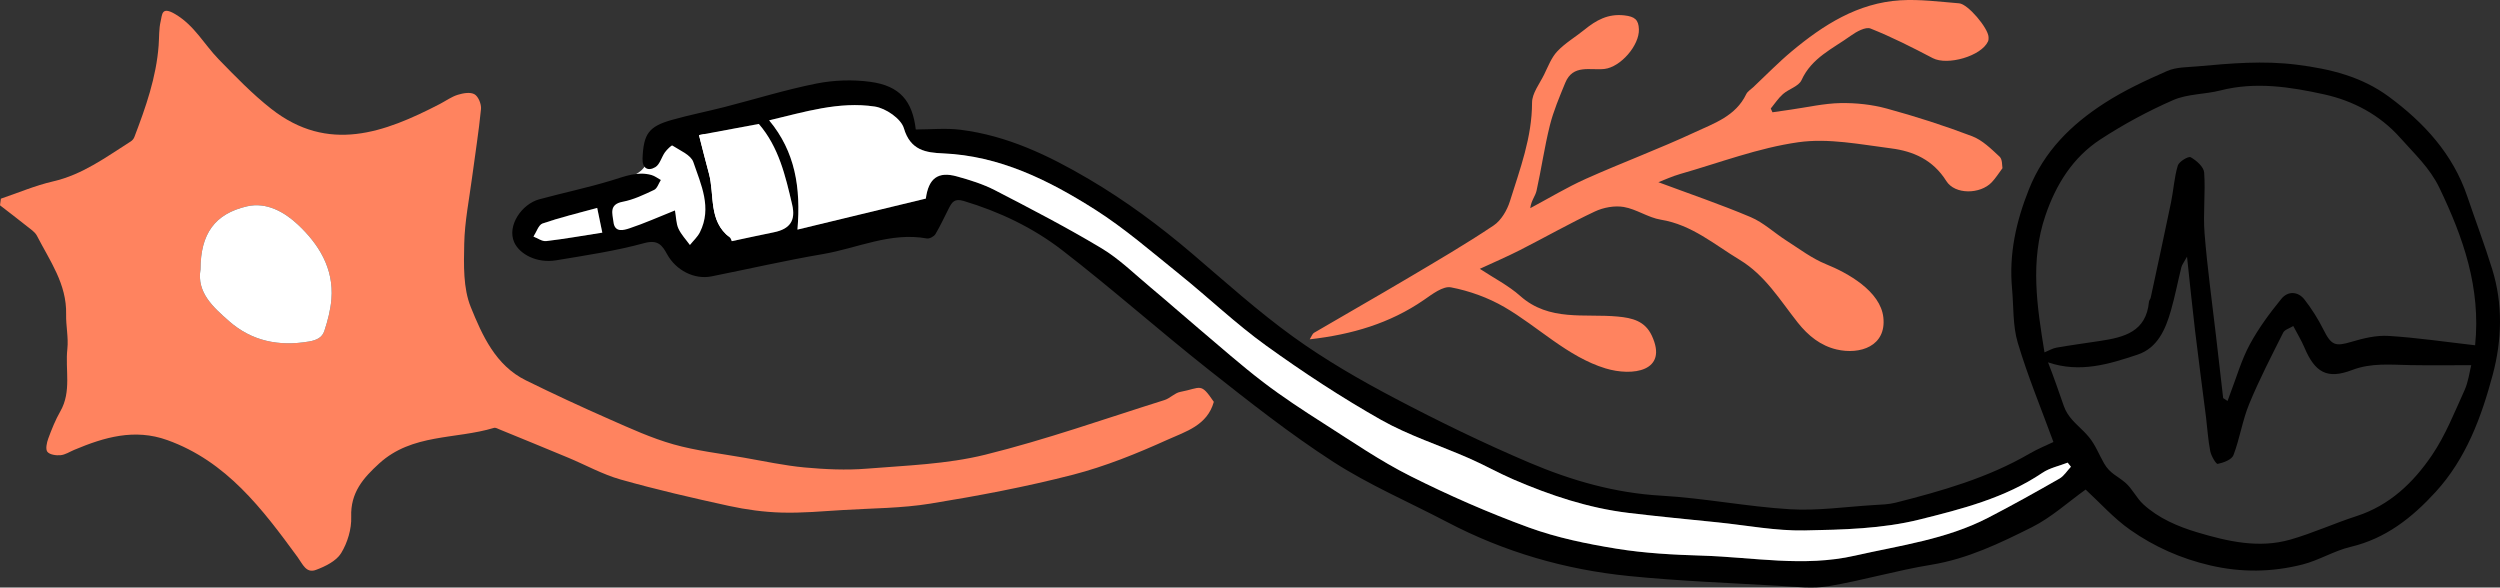 <?xml version="1.0" encoding="UTF-8"?>
<svg xmlns="http://www.w3.org/2000/svg" xmlns:xlink="http://www.w3.org/1999/xlink" width="200px" height="47px" viewBox="0 0 200 47" version="1.1">
  <rect x="0" y="0" width="200" height="47" fill="#333333" stroke="none"/>
  <title>00E24D0E-1B6E-4115-ABD2-B6E24C0527E7</title>
  <g id="Desktop" stroke="none" stroke-width="1" fill="none" fill-rule="evenodd">
    <g id="BYB---Home" transform="translate(-293, -2938)">
      <g id="Footer" transform="translate(0, 2844)">
        <g id="Subscribe" transform="translate(80, 42)">
          <g id="subscribe_illustration" transform="translate(179, 52)">
            <g id="subscribe_illustration_1" transform="translate(34, 0)">
              <path d="M51.835,12.802 C51.948,12.476 51.997,12.113 52.208,11.841 C52.454,11.524 52.864,11.397 53.247,11.289 C53.921,11.096 54.597,10.903 55.272,10.711 C55.531,10.637 55.802,10.562 56.065,10.619 C56.487,10.71 56.769,11.104 56.991,11.477 C57.895,12.994 58.523,14.678 58.832,16.422 C58.963,17.159 59.019,17.985 58.589,18.594 C58.186,19.165 57.466,19.39 56.8,19.58 C56.274,19.73 55.721,19.88 55.19,19.752 C54.738,19.643 54.358,19.346 53.944,19.133 C52.604,18.442 51.009,18.669 49.507,18.754 C49.354,18.761 49.187,18.765 49.059,18.678 C48.929,18.59 48.869,18.43 48.816,18.281 C48.395,17.078 48.118,15.645 49.253,14.754 C50.183,14.024 51.368,14.154 51.835,12.802" id="Fill-4" fill="#FFFFFF"></path>
              <path d="M16.042,21.547 C15.722,23.402 17.064,24.581 18.323,25.689 C20.144,27.292 22.312,27.73 24.717,27.321 C25.372,27.209 25.779,26.985 25.95,26.467 C26.22,25.647 26.443,24.785 26.513,23.927 C26.714,21.448 25.475,19.501 23.807,17.947 C22.759,16.971 21.328,16.143 19.759,16.507 C17.183,17.104 16.043,18.702 16.042,21.547 M0.071,15.894 C1.462,15.424 2.827,14.837 4.249,14.511 C6.61,13.969 8.494,12.562 10.47,11.308 C10.592,11.231 10.702,11.091 10.752,10.956 C11.658,8.582 12.502,6.191 12.692,3.625 C12.74,2.976 12.706,2.308 12.857,1.684 C12.98,1.171 12.913,0.478 14.011,1.127 C15.566,2.045 16.328,3.546 17.489,4.738 C18.837,6.122 20.194,7.528 21.707,8.714 C26.266,12.283 30.75,10.617 35.181,8.323 C35.661,8.074 36.112,7.742 36.617,7.585 C37.043,7.452 37.626,7.347 37.962,7.543 C38.269,7.719 38.518,8.333 38.48,8.723 C38.304,10.536 38.01,12.339 37.773,14.146 C37.538,15.931 37.175,17.715 37.138,19.506 C37.102,21.201 37.049,23.055 37.662,24.566 C38.584,26.839 39.649,29.236 42.07,30.428 C44.272,31.512 46.5,32.546 48.746,33.534 C50.428,34.275 52.116,35.05 53.874,35.547 C55.708,36.066 57.628,36.281 59.513,36.612 C61.13,36.894 62.741,37.245 64.37,37.397 C66.014,37.547 67.688,37.627 69.329,37.494 C72.504,37.237 75.743,37.137 78.812,36.378 C83.659,35.18 88.39,33.501 93.163,32.003 C93.607,31.863 93.978,31.436 94.421,31.352 C96.108,31.031 96.028,30.56 97.106,32.148 C96.58,34.045 94.833,34.529 93.396,35.18 C90.945,36.289 88.414,37.313 85.818,37.983 C82.069,38.948 78.248,39.669 74.425,40.29 C72.139,40.662 69.793,40.659 67.472,40.8 C65.822,40.899 64.167,41.054 62.518,41.006 C61.112,40.966 59.692,40.772 58.315,40.472 C55.408,39.838 52.503,39.168 49.64,38.358 C48.195,37.948 46.847,37.194 45.448,36.612 C43.624,35.851 41.796,35.104 39.967,34.356 C39.822,34.296 39.645,34.192 39.519,34.23 C36.454,35.159 32.97,34.675 30.338,37.075 C29.061,38.239 28.029,39.407 28.097,41.347 C28.132,42.316 27.801,43.418 27.293,44.247 C26.904,44.882 26.026,45.313 25.276,45.592 C24.489,45.885 24.222,45.136 23.801,44.56 C20.984,40.713 18.12,36.906 13.383,35.207 C10.755,34.264 8.344,34.979 5.94,35.988 C5.577,36.141 5.221,36.38 4.846,36.416 C4.491,36.448 3.978,36.378 3.791,36.145 C3.627,35.937 3.739,35.415 3.862,35.081 C4.136,34.337 4.434,33.592 4.826,32.907 C5.738,31.318 5.207,29.579 5.388,27.919 C5.487,27.008 5.268,26.068 5.29,25.143 C5.348,22.724 3.98,20.858 2.955,18.862 C2.802,18.563 2.466,18.347 2.189,18.126 C1.467,17.549 0.73,16.99 -5.67289397e-14,16.424 C0.023,16.247 0.047,16.071 0.071,15.894" id="Fill-6" fill="#FF835F"></path>
              <path d="M47.775,16.632 C46.211,17.065 44.785,17.404 43.406,17.879 C43.083,17.991 42.916,18.566 42.678,18.927 C43.018,19.056 43.374,19.325 43.696,19.287 C45.157,19.115 46.609,18.857 48.184,18.611 C48.051,17.964 47.95,17.477 47.775,16.632 M55.919,10.808 C56.198,11.893 56.441,12.882 56.71,13.864 C57.186,15.601 56.645,17.677 58.386,18.995 C58.466,19.056 58.491,19.191 58.543,19.294 C59.68,19.053 60.79,18.807 61.903,18.584 C63.192,18.325 63.67,17.646 63.373,16.372 C62.836,14.075 62.306,11.77 60.707,9.916 C59.083,10.218 57.458,10.521 55.919,10.808 M165.674,37.34 C165.588,37.232 165.501,37.122 165.414,37.012 C164.736,37.277 163.983,37.428 163.393,37.826 C160.395,39.847 156.927,40.725 153.544,41.567 C150.585,42.302 147.427,42.377 144.351,42.435 C142.051,42.477 139.743,42.028 137.44,41.791 C135.048,41.546 132.655,41.32 130.268,41.031 C127.072,40.645 124.043,39.633 121.097,38.366 C119.901,37.852 118.76,37.204 117.568,36.681 C115.202,35.64 112.706,34.846 110.468,33.581 C107.297,31.787 104.232,29.771 101.272,27.638 C98.851,25.892 96.675,23.805 94.342,21.928 C92.134,20.152 89.977,18.274 87.596,16.762 C83.886,14.409 79.971,12.461 75.429,12.269 C74.099,12.212 72.83,12.042 72.31,10.261 C72.087,9.497 70.857,8.655 69.984,8.524 C67.115,8.09 64.345,8.963 61.532,9.627 C63.619,12.136 64.077,15.01 63.796,18.369 C67.293,17.523 70.701,16.699 74.066,15.887 C74.286,14.253 75.048,13.699 76.543,14.11 C77.587,14.398 78.647,14.727 79.605,15.222 C82.477,16.708 85.354,18.199 88.125,19.862 C89.555,20.72 90.776,21.933 92.071,23.012 C93.379,24.104 94.655,25.236 95.957,26.335 C97.642,27.756 99.293,29.223 101.042,30.559 C102.597,31.747 104.239,32.823 105.891,33.874 C108.174,35.328 110.42,36.878 112.831,38.086 C115.906,39.63 119.076,41.02 122.304,42.198 C124.558,43.019 126.956,43.512 129.33,43.896 C131.581,44.261 133.882,44.383 136.166,44.451 C140.24,44.574 144.301,45.383 148.401,44.45 C152.009,43.631 155.703,43.15 159.047,41.421 C160.973,40.427 162.868,39.367 164.75,38.291 C165.119,38.081 165.37,37.662 165.674,37.34 M166.707,34.519 C166.85,34.665 166.991,34.815 167.126,34.979 C167.638,35.602 167.926,36.378 168.33,37.078 C168.799,37.891 169.396,38.068 170.039,38.625 C170.58,39.092 170.92,39.845 171.467,40.346 C172.687,41.465 174.233,42.125 175.795,42.591 C178.24,43.319 180.717,43.889 183.239,43.165 C185.029,42.65 186.741,41.864 188.517,41.291 C191.162,40.437 193.069,38.613 194.561,36.41 C195.638,34.823 196.36,32.984 197.162,31.221 C197.467,30.553 197.554,29.784 197.699,29.215 C195.934,29.215 194.384,29.236 192.834,29.209 C191.261,29.184 189.723,29.008 188.155,29.606 C186.162,30.367 185.194,29.788 184.356,27.807 C184.112,27.231 183.781,26.692 183.462,26.081 C183.15,26.275 182.771,26.375 182.655,26.608 C181.711,28.494 180.736,30.372 179.934,32.32 C179.393,33.632 179.184,35.082 178.678,36.41 C178.54,36.773 177.879,37.019 177.418,37.112 C177.285,37.141 176.897,36.479 176.82,36.094 C176.644,35.201 176.593,34.284 176.481,33.376 C176.19,31.069 175.88,28.765 175.605,26.455 C175.382,24.585 175.197,22.712 174.962,20.533 C174.709,20.999 174.561,21.177 174.51,21.381 C174.222,22.534 174.001,23.705 173.673,24.845 C173.238,26.358 172.603,27.84 171,28.373 C168.724,29.129 166.403,29.858 163.842,28.988 C164.299,30.145 164.704,31.337 165.107,32.483 C165.423,33.383 166.084,33.891 166.707,34.519 M198.009,27.622 C198.48,23.013 197.05,18.985 195.156,15.034 C194.394,13.443 193.163,12.313 192.035,11.043 C190.369,9.164 188.226,8.057 185.934,7.55 C183.237,6.954 180.44,6.517 177.636,7.235 C176.387,7.555 175.006,7.503 173.852,8.008 C171.836,8.889 169.872,9.952 168.026,11.157 C165.831,12.591 164.481,14.749 163.632,17.245 C162.391,20.891 162.964,24.524 163.559,28.191 C163.907,28.049 164.207,27.864 164.527,27.809 C165.685,27.608 166.851,27.452 168.013,27.274 C169.908,26.985 171.695,26.557 171.918,24.141 C171.929,24.027 172.033,23.926 172.057,23.811 C172.604,21.272 173.157,18.735 173.682,16.191 C173.884,15.213 173.938,14.196 174.223,13.247 C174.319,12.926 175.073,12.477 175.255,12.579 C175.713,12.836 176.301,13.353 176.333,13.801 C176.448,15.421 176.237,17.064 176.366,18.679 C176.582,21.408 176.964,24.122 177.277,26.843 C177.468,28.512 177.661,30.179 177.853,31.848 C177.97,31.925 178.087,32.002 178.205,32.079 C178.274,31.89 178.338,31.699 178.411,31.511 C178.92,30.193 179.309,28.809 179.973,27.574 C180.677,26.267 181.578,25.049 182.519,23.896 C183.027,23.275 183.839,23.29 184.366,23.972 C184.937,24.708 185.446,25.512 185.864,26.348 C186.504,27.63 186.804,27.738 188.125,27.344 C189.079,27.057 190.111,26.813 191.088,26.873 C193.346,27.012 195.592,27.347 198.009,27.622 M53.996,16.836 C54.093,17.389 54.089,17.884 54.274,18.289 C54.495,18.767 54.879,19.169 55.193,19.602 C55.464,19.263 55.804,18.959 55.995,18.578 C56.977,16.614 56.078,14.765 55.469,12.968 C55.273,12.391 54.392,12.036 53.787,11.641 C53.726,11.602 53.354,11.961 53.194,12.184 C52.919,12.57 52.789,13.152 52.43,13.369 C51.841,13.723 51.372,13.469 51.403,12.677 C51.482,10.701 51.897,10.116 53.762,9.589 C55.147,9.199 56.564,8.919 57.96,8.562 C60.407,7.935 62.829,7.179 65.302,6.686 C66.7,6.408 68.206,6.354 69.617,6.545 C71.996,6.864 72.996,8.085 73.262,10.358 C74.468,10.358 75.674,10.234 76.846,10.382 C80.57,10.849 83.88,12.427 87.098,14.321 C90.049,16.056 92.771,18.071 95.371,20.288 C98.034,22.56 100.646,24.917 103.478,26.958 C106.032,28.797 108.787,30.388 111.574,31.855 C115.107,33.714 118.708,35.467 122.38,37.025 C125.725,38.443 129.202,39.443 132.9,39.653 C136.34,39.849 139.753,40.532 143.194,40.74 C145.411,40.874 147.655,40.542 149.886,40.406 C150.477,40.371 151.082,40.357 151.649,40.214 C155.355,39.272 159.027,38.233 162.374,36.283 C163.007,35.914 163.695,35.637 164.274,35.36 C163.277,32.634 162.208,30.065 161.419,27.411 C161.012,26.043 161.096,24.525 160.963,23.075 C160.711,20.31 161.287,17.722 162.314,15.145 C163.533,12.084 165.713,9.959 168.346,8.258 C169.924,7.239 171.651,6.433 173.373,5.679 C174.102,5.359 174.99,5.383 175.81,5.308 C178.454,5.069 181.056,4.835 183.761,5.178 C186.459,5.518 188.94,6.137 191.1,7.729 C193.904,9.795 196.231,12.305 197.387,15.724 C198.043,17.664 198.772,19.581 199.377,21.537 C200.244,24.334 200.157,27.217 199.418,29.979 C198.511,33.372 197.288,36.69 194.851,39.355 C192.966,41.418 190.853,43.087 188.045,43.751 C186.725,44.063 185.513,44.828 184.195,45.161 C181.762,45.777 179.326,45.815 176.821,45.233 C174.474,44.688 172.349,43.742 170.42,42.39 C169.106,41.47 168.01,40.23 166.85,39.165 C165.427,40.183 164.1,41.403 162.553,42.176 C159.991,43.459 157.4,44.708 154.501,45.181 C151.744,45.629 149.044,46.429 146.29,46.894 C145.016,47.109 143.67,46.942 142.362,46.868 C138.348,46.636 134.325,46.483 130.327,46.083 C125.224,45.574 120.345,44.164 115.77,41.764 C112.722,40.165 109.529,38.798 106.648,36.939 C103.185,34.703 99.925,32.129 96.683,29.567 C92.734,26.447 88.963,23.096 84.981,20.021 C82.639,18.211 79.953,16.934 77.087,16.074 C76.349,15.853 76.158,16.185 75.91,16.658 C75.551,17.348 75.235,18.063 74.836,18.727 C74.72,18.92 74.358,19.114 74.149,19.077 C71.236,18.548 68.595,19.856 65.835,20.326 C62.85,20.834 59.894,21.516 56.921,22.11 C55.544,22.385 54.075,21.623 53.372,20.344 C52.983,19.639 52.651,19.146 51.548,19.447 C49.24,20.078 46.854,20.43 44.489,20.825 C42.947,21.082 41.558,20.334 41.134,19.376 C40.552,18.061 41.733,16.328 43.139,15.945 C45.069,15.422 47.033,15.012 48.946,14.428 C49.999,14.106 51.005,13.69 52.117,14.002 C52.384,14.078 52.618,14.264 52.867,14.399 C52.692,14.671 52.578,15.073 52.333,15.189 C51.522,15.572 50.686,15.974 49.818,16.139 C48.689,16.352 49.003,17.113 49.075,17.753 C49.173,18.637 49.897,18.42 50.367,18.263 C51.544,17.872 52.681,17.363 53.996,16.836" id="Fill-8" fill="#000000"></path>
              <path d="M146.084,21.136 C147.814,21.834 150.437,23.288 150.668,25.393 C150.919,27.69 148.812,28.397 146.932,27.958 C145.668,27.662 144.67,26.88 143.818,25.804 C142.407,24.02 141.214,22.02 139.18,20.79 C137.151,19.565 135.336,17.976 132.868,17.575 C131.851,17.409 130.915,16.729 129.897,16.557 C129.161,16.433 128.274,16.597 127.588,16.92 C125.557,17.875 123.601,18.988 121.6,20.007 C120.579,20.527 119.524,20.978 118.386,21.506 C119.515,22.251 120.677,22.84 121.621,23.679 C123.938,25.737 126.763,25.077 129.413,25.324 C130.586,25.432 131.594,25.681 132.14,26.841 C133.499,29.733 130.579,30.124 128.439,29.471 C125.41,28.546 123.043,26.126 120.344,24.562 C119.043,23.808 117.552,23.271 116.08,22.988 C115.439,22.865 114.575,23.538 113.911,23.996 C111.197,25.865 108.17,26.759 104.778,27.146 C104.94,26.889 104.995,26.698 105.118,26.626 C107.632,25.153 110.166,23.713 112.673,22.227 C114.968,20.867 117.275,19.52 119.491,18.037 C120.095,17.633 120.569,16.819 120.795,16.095 C121.599,13.526 122.562,10.994 122.564,8.213 C122.564,7.463 123.168,6.702 123.53,5.965 C123.846,5.324 124.109,4.609 124.583,4.107 C125.214,3.439 126.037,2.961 126.757,2.377 C127.693,1.619 128.629,1.081 129.953,1.231 C130.784,1.325 131.085,1.583 131.112,2.337 C131.161,3.631 129.645,5.368 128.357,5.516 C127.225,5.646 125.837,5.114 125.216,6.634 C124.76,7.749 124.28,8.869 123.989,10.032 C123.557,11.759 123.309,13.532 122.921,15.269 C122.828,15.687 122.492,16.05 122.421,16.653 C123.903,15.864 125.346,14.988 126.873,14.304 C129.763,13.012 132.737,11.908 135.605,10.572 C137.14,9.858 138.862,9.282 139.695,7.538 C139.803,7.311 140.065,7.16 140.259,6.977 C141.279,6.018 142.258,5.007 143.331,4.111 C145.871,1.99 148.627,0.233 152.023,0.024 C153.583,-0.072 155.165,0.14 156.732,0.266 C157.435,0.321 159.046,2.234 159.084,2.961 C159.091,3.078 159.088,3.212 159.041,3.314 C158.498,4.498 155.79,5.262 154.623,4.652 C152.994,3.799 151.348,2.961 149.644,2.283 C149.246,2.126 148.514,2.534 148.061,2.859 C146.627,3.893 144.936,4.618 144.12,6.414 C143.895,6.907 143.105,7.116 142.637,7.527 C142.263,7.855 141.983,8.293 141.661,8.682 C141.706,8.782 141.751,8.882 141.797,8.983 C142.286,8.912 142.775,8.839 143.265,8.77 C144.591,8.582 145.915,8.272 147.244,8.247 C148.479,8.225 149.759,8.362 150.95,8.687 C153.252,9.315 155.533,10.048 157.764,10.895 C158.592,11.209 159.299,11.913 159.972,12.538 C160.202,12.753 160.158,13.269 160.198,13.454 C159.913,13.833 159.658,14.251 159.328,14.593 C158.42,15.541 156.402,15.59 155.704,14.481 C154.639,12.785 153.066,12.097 151.29,11.87 C148.824,11.555 146.272,11.036 143.864,11.379 C140.661,11.833 137.559,13.021 134.419,13.918 C133.772,14.103 133.156,14.391 132.67,14.576 C135.136,15.497 137.633,16.345 140.054,17.369 C141.082,17.804 141.944,18.629 142.904,19.242 C143.945,19.906 144.954,20.679 146.084,21.136" id="Fill-10" fill="#FF835F"></path>
              <path d="M16.042,21.547 C16.043,18.702 17.183,17.104 19.759,16.507 C21.328,16.143 22.759,16.971 23.807,17.947 C25.475,19.501 26.714,21.448 26.513,23.927 C26.443,24.785 26.22,25.647 25.95,26.467 C25.779,26.985 25.372,27.209 24.717,27.321 C22.312,27.73 20.144,27.292 18.323,25.689 C17.064,24.581 15.722,23.402 16.042,21.547" id="Fill-12" fill="#FFFFFF"></path>
              <path d="M165.674,37.34 C165.369,37.662 165.119,38.081 164.751,38.291 C162.868,39.367 160.973,40.427 159.048,41.421 C155.703,43.15 152.01,43.631 148.401,44.45 C144.301,45.383 140.24,44.574 136.166,44.451 C133.882,44.383 131.581,44.261 129.33,43.896 C126.956,43.512 124.557,43.019 122.304,42.198 C119.076,41.02 115.906,39.63 112.831,38.086 C110.42,36.878 108.175,35.328 105.891,33.874 C104.24,32.823 102.597,31.747 101.042,30.559 C99.293,29.223 97.642,27.756 95.957,26.334 C94.655,25.236 93.379,24.103 92.071,23.012 C90.776,21.933 89.554,20.72 88.125,19.862 C85.354,18.199 82.477,16.708 79.605,15.222 C78.646,14.727 77.587,14.398 76.543,14.11 C75.048,13.699 74.286,14.252 74.066,15.887 C70.701,16.699 67.293,17.523 63.796,18.369 C64.076,15.009 63.619,12.136 61.532,9.627 C64.346,8.963 67.115,8.09 69.984,8.524 C70.857,8.655 72.087,9.496 72.31,10.261 C72.83,12.042 74.099,12.212 75.429,12.269 C79.971,12.461 83.886,14.409 87.597,16.762 C89.977,18.274 92.134,20.152 94.342,21.928 C96.675,23.805 98.851,25.892 101.272,27.637 C104.233,29.771 107.298,31.787 110.468,33.581 C112.706,34.846 115.203,35.64 117.568,36.681 C118.76,37.204 119.901,37.852 121.097,38.366 C124.043,39.633 127.072,40.644 130.268,41.031 C132.655,41.319 135.048,41.546 137.44,41.791 C139.744,42.028 142.051,42.477 144.351,42.435 C147.427,42.377 150.585,42.302 153.544,41.567 C156.927,40.725 160.394,39.847 163.393,37.825 C163.982,37.428 164.736,37.277 165.414,37.012 C165.501,37.122 165.588,37.232 165.674,37.34" id="Fill-14" fill="#FFFFFF"></path>
              <path d="M55.919,10.808 C57.458,10.521 59.082,10.218 60.707,9.916 C62.306,11.769 62.837,14.074 63.373,16.373 C63.67,17.647 63.193,18.325 61.903,18.583 C60.789,18.808 59.68,19.053 58.543,19.294 C58.491,19.191 58.467,19.056 58.387,18.995 C56.645,17.677 57.186,15.6 56.71,13.863 C56.44,12.882 56.198,11.892 55.919,10.808" id="Fill-16" fill="#FFFFFF"></path>
              <path d="M47.775,16.632 C47.95,17.477 48.051,17.964 48.184,18.611 C46.609,18.857 45.157,19.115 43.696,19.287 C43.374,19.325 43.018,19.056 42.678,18.927 C42.916,18.566 43.083,17.991 43.406,17.879 C44.785,17.404 46.211,17.065 47.775,16.632" id="Fill-18" fill="#FFFFFF"></path>
            </g>
          </g>
        </g>
      </g>
    </g>
  </g>
</svg>
